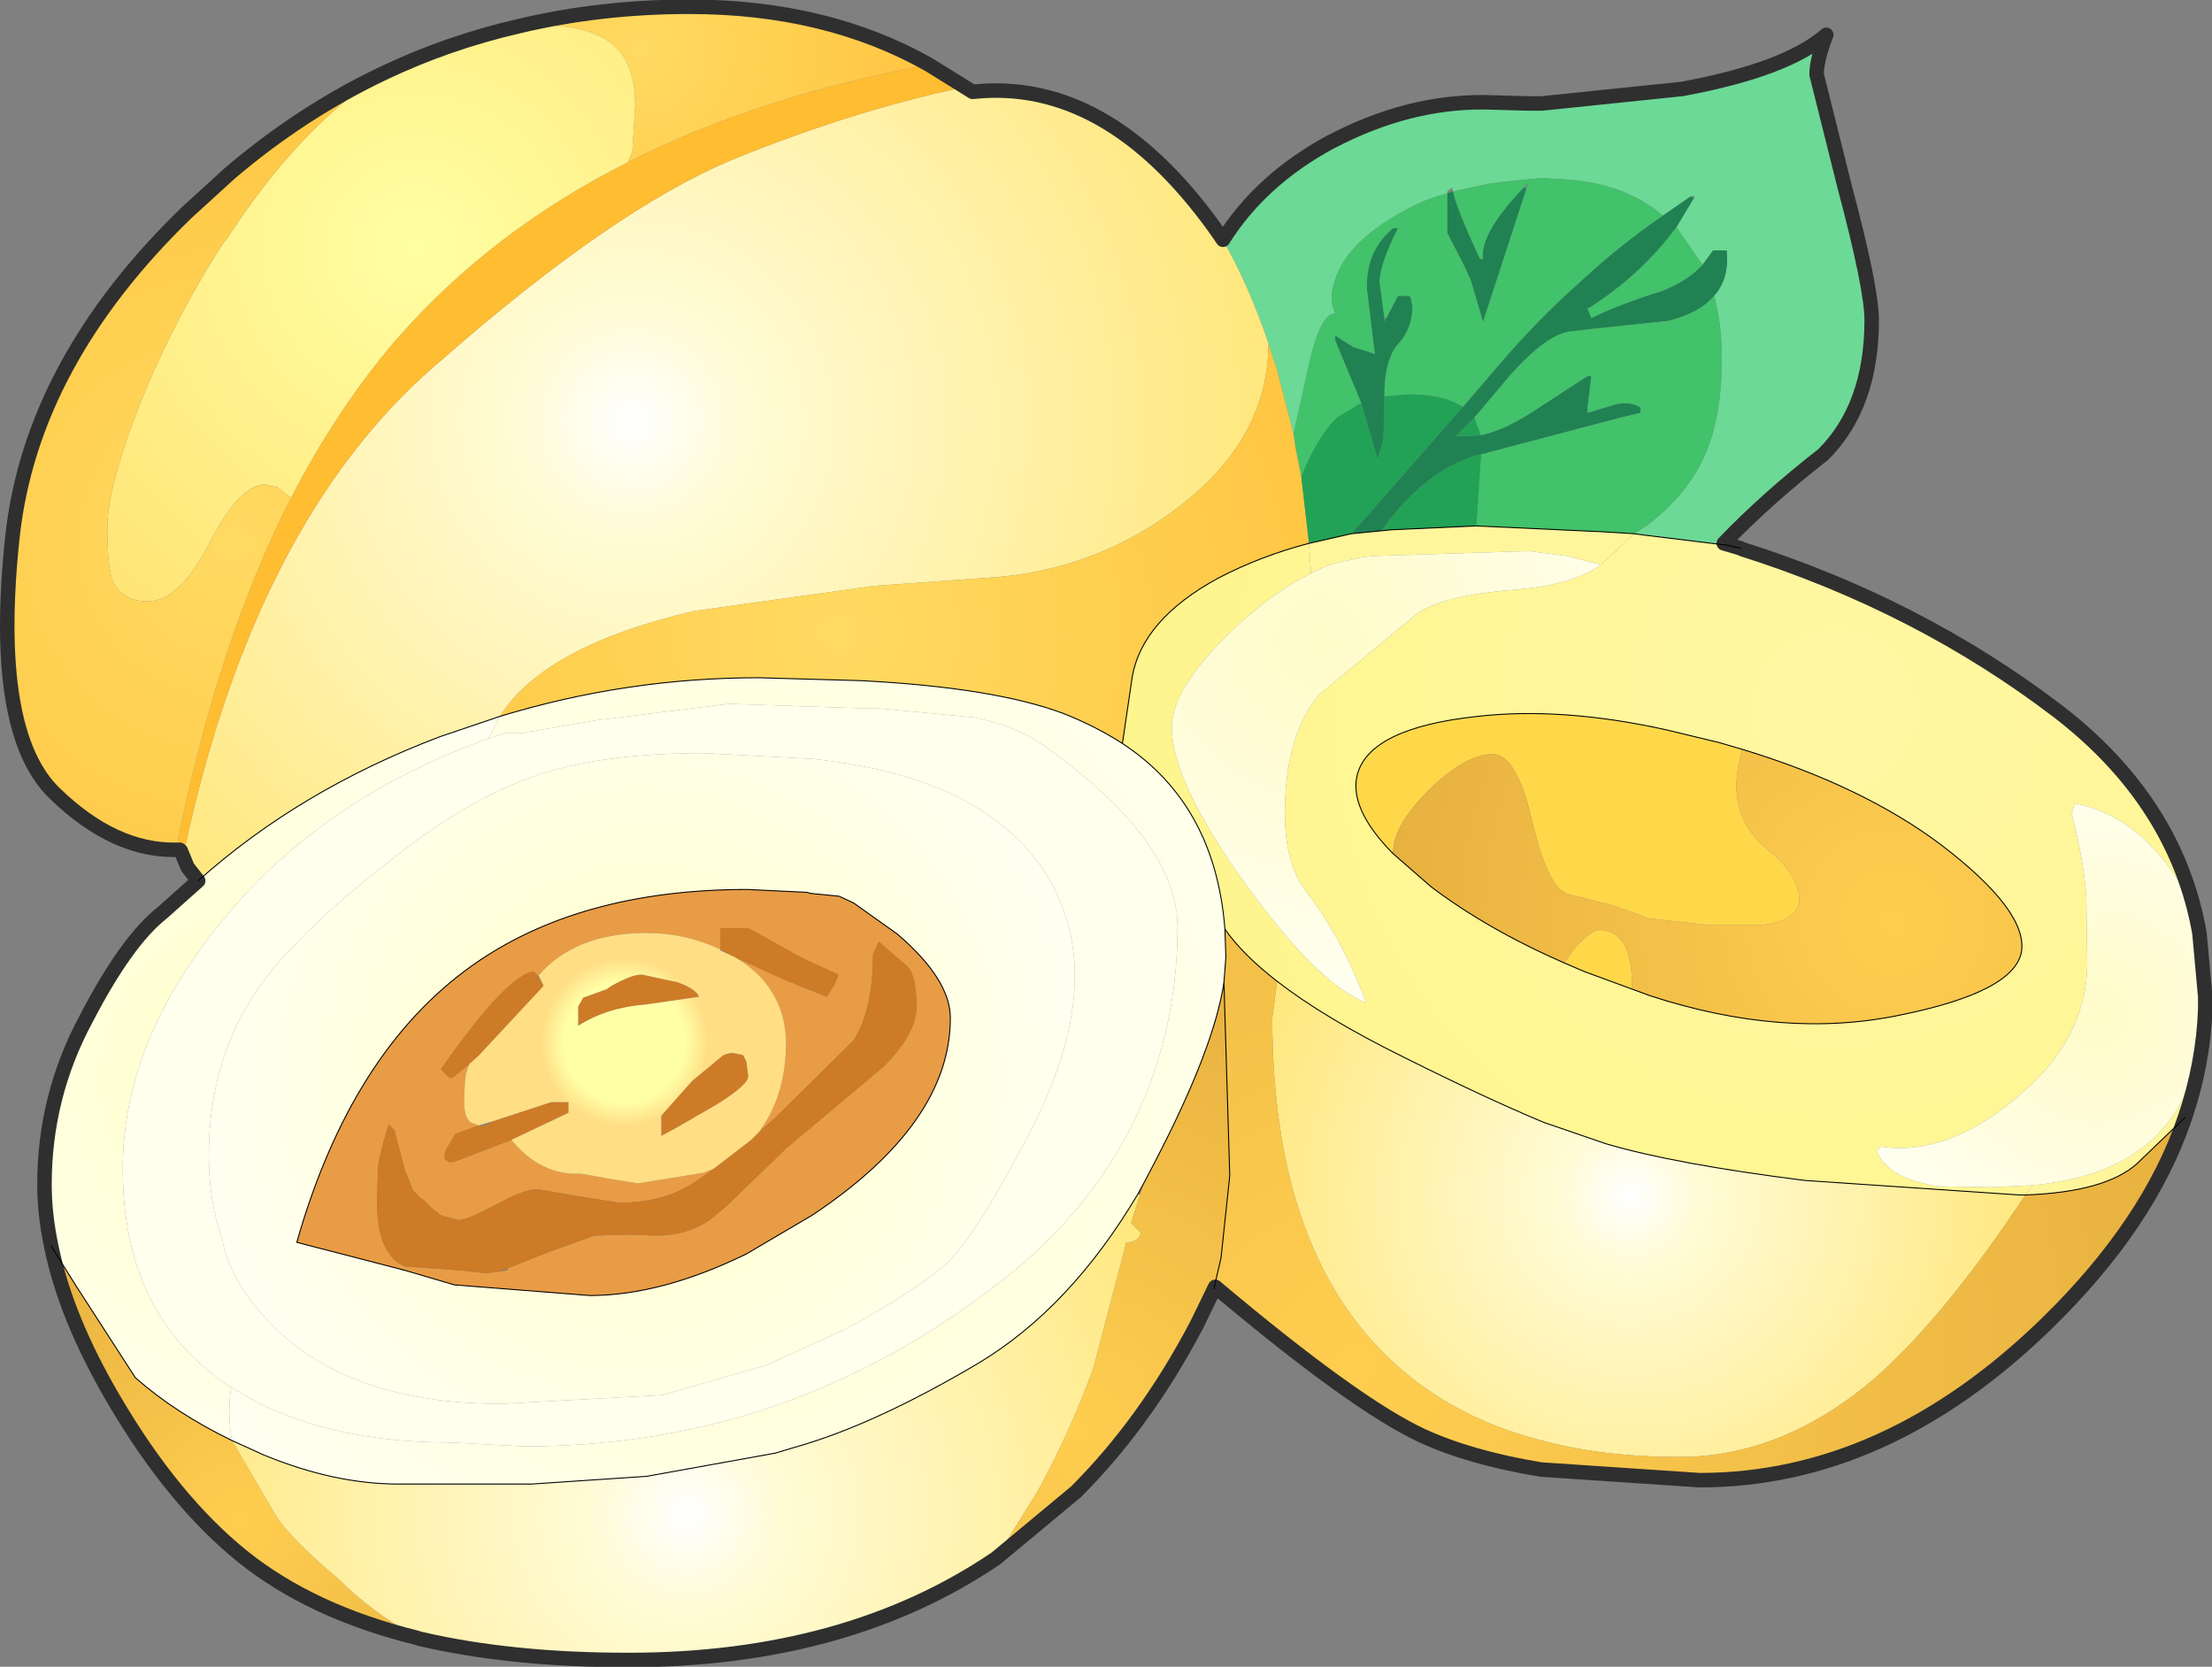 <?xml version="1.0" encoding="UTF-8" standalone="no"?>
<svg xmlns:xlink="http://www.w3.org/1999/xlink" height="86.2px" width="114.4px" xmlns="http://www.w3.org/2000/svg">
  <rect width="100%" height="100%" fill="#808080" stroke="none"/>
  <g transform="matrix(1.0, 0.0, 0.0, 1.0, 0.35, 0.35)">
    <path d="M62.9 12.05 Q64.85 8.95 68.45 7.0 L69.05 6.7 Q72.95 4.8 76.85 4.95 L78.65 5.0 79.4 5.0 86.65 4.25 Q92.05 3.25 94.1 1.45 93.6 2.75 93.6 3.5 L95.05 9.3 Q96.45 14.55 96.45 16.2 96.45 20.65 93.95 23.15 91.0 25.45 88.8 27.75 L89.0 27.85 84.9 27.35 84.15 27.25 84.8 26.85 Q86.7 25.4 87.6 23.65 88.7 21.55 88.7 18.2 88.7 16.4 88.3 14.95 89.1 14.05 88.95 12.6 L88.25 12.6 87.7 13.35 86.35 11.4 87.25 9.9 87.3 9.8 87.1 9.8 85.65 10.8 Q83.55 9.0 80.1 8.9 L79.4 8.85 77.45 9.05 76.65 9.15 74.8 9.55 74.75 9.35 74.5 9.55 74.5 9.65 Q73.55 9.9 72.85 10.25 69.4 11.95 68.7 14.1 L68.65 14.3 Q68.45 14.9 68.55 15.4 L68.7 15.85 68.5 15.9 Q67.9 16.2 67.4 18.25 L66.55 22.1 65.7 18.8 65.25 17.4 Q64.15 14.2 62.85 12.0 L62.9 12.05" fill="url(#gradient0)" fill-rule="evenodd" stroke="none"/>
    <path d="M85.65 10.8 L87.1 9.8 87.25 9.9 86.35 11.4 Q84.55 13.85 81.8 15.6 L81.75 15.6 81.95 16.1 Q83.35 15.4 85.6 14.7 86.9 14.2 87.7 13.35 L88.25 12.6 88.95 12.6 Q89.1 14.05 88.3 14.95 87.55 15.85 85.9 16.25 L82.1 16.65 80.8 16.8 Q79.6 17.0 77.8 19.0 L75.9 21.25 74.95 22.2 75.7 22.2 76.2 22.15 76.25 22.15 Q77.3 21.95 78.75 21.05 L81.75 19.1 81.95 19.1 81.75 20.75 81.75 21.0 83.25 20.55 83.6 20.5 Q84.25 20.5 84.5 20.75 L84.5 21.0 83.45 21.25 76.25 23.15 76.0 23.2 Q73.25 24.05 71.1 27.1 L69.55 27.25 75.3 20.7 77.1 18.6 Q79.15 16.2 81.4 14.2 83.45 12.3 85.65 10.8 M78.6 9.4 L76.35 16.3 75.7 14.1 75.3 13.25 74.5 11.7 74.5 9.65 74.8 9.55 Q74.95 10.35 76.15 12.95 L76.2 13.05 76.35 13.05 Q76.15 11.75 78.45 9.35 L78.6 9.4 M70.05 20.5 L69.75 19.75 69.7 19.65 68.7 17.25 68.7 17.0 69.65 17.6 70.75 17.95 70.35 14.65 Q70.25 12.65 71.7 11.45 L71.95 11.45 Q71.0 13.35 71.0 14.25 L71.25 16.1 71.25 16.3 71.35 16.1 71.95 14.95 72.45 14.95 72.6 15.0 72.7 15.5 Q72.7 16.6 72.0 17.4 71.7 17.7 71.55 18.15 71.25 18.9 71.25 20.05 L71.25 20.15 71.2 22.35 70.9 23.4 70.05 20.5" fill="#208253" fill-rule="evenodd" stroke="none"/>
    <path d="M66.55 22.1 L67.4 18.25 Q67.9 16.2 68.5 15.9 L68.7 15.85 68.55 15.4 Q68.45 14.9 68.65 14.3 L68.7 14.1 Q69.4 11.95 72.85 10.25 73.55 9.9 74.5 9.65 L74.5 11.7 75.3 13.25 75.7 14.1 76.35 16.3 78.6 9.4 78.7 9.1 78.45 9.35 Q76.15 11.75 76.35 13.05 L76.2 13.05 76.15 12.95 Q74.95 10.35 74.8 9.55 L76.65 9.15 77.45 9.05 79.4 8.85 80.1 8.9 Q83.55 9.0 85.65 10.8 83.45 12.3 81.4 14.2 79.15 16.2 77.1 18.6 L75.3 20.7 Q74.35 20.05 72.5 20.05 L71.25 20.15 71.25 20.05 Q71.25 18.9 71.55 18.15 71.7 17.7 72.0 17.4 72.7 16.6 72.7 15.5 L72.6 15.0 72.45 14.95 71.95 14.95 71.35 16.1 71.25 16.1 71.0 14.25 Q71.0 13.35 71.95 11.45 L71.7 11.45 Q70.25 12.65 70.35 14.65 L70.75 17.95 69.65 17.6 68.7 17.0 68.7 17.25 69.7 19.65 69.75 19.75 70.05 20.5 68.85 21.2 Q67.85 22.1 66.95 24.3 L66.65 22.8 66.55 22.1 M86.35 11.4 L87.7 13.35 Q86.9 14.2 85.6 14.7 83.35 15.4 81.95 16.1 L81.75 15.6 81.8 15.6 Q84.55 13.85 86.35 11.4 M88.3 14.95 Q88.7 16.4 88.7 18.2 88.7 21.55 87.6 23.65 86.7 25.4 84.8 26.85 L84.15 27.25 82.5 27.15 76.0 26.85 76.25 23.15 83.45 21.25 84.5 21.0 84.5 20.75 Q84.25 20.5 83.6 20.5 L83.25 20.55 81.75 21.0 81.75 20.75 81.95 19.1 81.75 19.1 78.75 21.05 Q77.3 21.95 76.25 22.15 L76.2 22.1 75.9 21.25 77.8 19.0 Q79.6 17.0 80.8 16.8 L82.1 16.65 85.9 16.25 Q87.55 15.85 88.3 14.95" fill="#42c26a" fill-rule="evenodd" stroke="none"/>
    <path d="M89.65 28.0 L89.75 28.05 Q98.9 30.95 106.1 36.45 112.2 41.15 113.4 47.9 112.85 45.65 111.4 43.95 109.45 41.65 106.95 41.2 L106.8 41.75 Q107.45 44.3 107.55 46.1 L107.6 49.4 Q107.6 53.45 103.85 56.5 100.3 59.45 96.95 58.95 L96.7 59.15 Q97.25 60.6 99.9 61.0 L102.6 61.05 104.75 60.95 104.4 61.45 104.1 61.45 93.0 60.7 Q86.25 59.85 82.7 58.8 L79.5 57.7 Q76.5 56.45 72.2 54.3 68.15 52.3 65.7 50.4 63.9 49.0 63.0 47.7 62.5 41.25 57.7 38.1 L58.2 34.7 Q58.7 31.7 62.65 29.55 64.85 28.4 67.35 27.75 L67.45 29.3 Q65.7 30.15 63.75 31.9 60.25 35.15 60.25 37.25 60.25 40.05 64.05 45.35 67.85 50.6 70.3 51.5 69.05 48.15 67.2 45.75 66.1 44.35 66.1 41.7 66.1 37.75 67.85 35.6 L72.85 31.45 Q74.15 30.45 78.0 30.15 81.0 29.9 82.45 28.85 L82.95 28.4 84.15 27.25 84.9 27.35 89.0 27.85 89.65 28.0 M89.75 38.4 L88.55 38.05 85.85 37.4 Q80.45 36.2 76.05 36.7 70.5 37.3 69.85 39.7 69.4 41.45 71.65 43.75 L71.7 43.8 73.65 45.5 Q76.55 47.7 80.55 49.45 L81.6 49.9 84.05 50.8 85.0 51.15 Q91.9 53.4 97.9 52.15 103.85 50.95 104.2 48.85 104.5 46.75 100.05 43.35 96.0 40.3 89.75 38.4" fill="url(#gradient1)" fill-rule="evenodd" stroke="none"/>
    <path d="M113.7 51.85 Q113.6 54.65 112.65 57.45 L110.15 59.85 Q108.5 61.3 104.4 61.45 L104.75 60.95 Q108.95 60.55 111.1 58.45 113.4 56.25 113.7 51.85 M69.55 27.25 L71.1 27.1 71.6 27.05 75.95 26.85 76.0 26.85 82.5 27.15 84.15 27.25 82.95 28.4 82.45 28.85 80.65 28.4 78.7 28.15 70.85 28.4 70.2 28.45 68.6 28.8 Q68.0 29.0 67.45 29.3 L67.35 27.75 69.55 27.25" fill="#fff69b" fill-rule="evenodd" stroke="none"/>
    <path d="M89.75 38.4 Q89.45 39.5 89.45 40.3 89.45 42.3 91.1 43.6 92.7 44.95 92.7 46.15 92.7 47.3 90.65 47.5 L88.15 47.5 84.95 47.15 83.15 46.5 80.8 45.9 Q79.75 45.7 78.9 42.15 78.1 38.65 76.85 38.65 75.45 38.65 73.55 40.5 71.7 42.35 71.7 43.7 L71.65 43.75 Q69.4 41.45 69.85 39.7 70.5 37.3 76.05 36.7 80.45 36.2 85.85 37.4 L88.55 38.05 89.75 38.4 M80.55 49.45 L81.15 48.6 Q82.0 47.75 82.3 47.75 L82.55 47.75 Q84.05 47.95 84.05 50.55 L84.05 50.8 81.6 49.9 80.55 49.45" fill="#ffd84a" fill-rule="evenodd" stroke="none"/>
    <path d="M71.7 43.7 Q71.7 42.35 73.55 40.5 75.45 38.65 76.85 38.65 78.1 38.65 78.9 42.15 79.75 45.7 80.8 45.9 L83.15 46.5 84.95 47.15 88.15 47.5 90.65 47.5 Q92.7 47.3 92.7 46.15 92.7 44.95 91.1 43.6 89.45 42.3 89.45 40.3 89.45 39.5 89.75 38.4 96.0 40.3 100.05 43.35 104.5 46.75 104.2 48.85 103.85 50.95 97.9 52.15 91.9 53.4 85.0 51.15 L84.05 50.8 84.05 50.55 Q84.05 47.95 82.55 47.75 L82.3 47.75 Q82.0 47.75 81.15 48.6 L80.55 49.45 Q76.55 47.7 73.65 45.5 L71.7 43.8 71.7 43.7" fill="url(#gradient2)" fill-rule="evenodd" stroke="none"/>
    <path d="M113.4 47.9 L113.7 51.2 113.7 51.85 Q113.4 56.25 111.1 58.45 108.95 60.55 104.75 60.95 L102.6 61.05 99.9 61.0 Q97.25 60.6 96.7 59.15 L96.95 58.95 Q100.3 59.45 103.85 56.5 107.6 53.45 107.6 49.4 L107.55 46.1 Q107.45 44.3 106.8 41.75 L106.95 41.2 Q109.45 41.65 111.4 43.95 112.85 45.65 113.4 47.9" fill="url(#gradient3)" fill-rule="evenodd" stroke="none"/>
    <path d="M65.7 50.4 Q68.15 52.3 72.2 54.3 76.5 56.45 79.5 57.7 L82.7 58.8 Q86.25 59.85 93.0 60.7 L104.1 61.45 104.4 61.45 Q100.25 67.7 96.7 70.85 91.9 75.0 86.5 75.0 82.45 75.0 79.2 74.1 75.6 73.15 72.9 71.1 65.45 65.45 65.45 52.3 L65.7 50.4" fill="url(#gradient4)" fill-rule="evenodd" stroke="none"/>
    <path d="M112.65 57.45 Q110.8 62.95 105.45 68.15 97.15 76.2 87.55 76.2 L79.35 75.65 Q75.7 75.05 73.2 73.9 69.75 72.3 62.5 66.2 L62.45 66.2 62.8 64.7 63.25 60.45 62.95 50.45 63.05 49.15 63.0 47.7 Q63.9 49.0 65.7 50.4 L65.45 52.3 Q65.45 65.45 72.9 71.1 75.6 73.15 79.2 74.1 82.45 75.0 86.5 75.0 91.9 75.0 96.7 70.85 100.25 67.7 104.4 61.45 108.5 61.3 110.15 59.85 L112.65 57.45" fill="url(#gradient5)" fill-rule="evenodd" stroke="none"/>
    <path d="M9.9 45.2 L9.35 44.5 9.0 43.65 9.2 43.55 Q12.85 26.65 22.1 18.6 L22.45 18.3 Q31.4 10.45 37.55 7.9 43.8 5.35 49.55 4.15 L49.95 4.4 Q56.85 3.65 62.45 11.4 L62.75 11.9 62.85 12.0 Q64.15 14.2 65.25 17.4 65.25 22.15 60.95 25.6 56.4 29.25 50.45 29.55 L44.85 29.95 35.55 31.25 Q27.8 33.05 25.5 36.7 L22.4 37.75 Q15.15 40.5 9.9 45.2" fill="url(#gradient6)" fill-rule="evenodd" stroke="none"/>
    <path d="M65.25 17.4 L65.7 18.8 66.55 22.1 66.65 22.8 66.95 24.3 67.35 27.75 Q64.85 28.4 62.65 29.55 58.7 31.7 58.2 34.7 L57.7 38.1 Q56.3 37.2 54.65 36.55 51.05 35.2 44.15 34.85 L38.9 34.7 Q32.05 34.7 25.5 36.7 27.8 33.05 35.55 31.25 L44.85 29.95 50.45 29.55 Q56.4 29.25 60.95 25.6 65.25 22.15 65.25 17.4" fill="url(#gradient7)" fill-rule="evenodd" stroke="none"/>
    <path d="M76.2 22.15 L75.7 22.2 74.95 22.2 75.9 21.25 76.2 22.1 76.2 22.15 M75.3 20.7 L69.55 27.25 67.35 27.75 66.95 24.3 Q67.85 22.1 68.85 21.2 L70.05 20.5 70.9 23.4 71.2 22.35 71.25 20.15 72.5 20.05 Q74.35 20.05 75.3 20.7 M71.1 27.1 Q73.25 24.05 76.0 23.2 L76.25 23.15 76.0 26.85 75.95 26.85 71.6 27.05 71.1 27.1" fill="#22a256" fill-rule="evenodd" stroke="none"/>
    <path d="M8.95 43.6 L8.75 43.6 Q10.85 32.95 14.7 25.4 17.1 20.75 20.15 17.2 L20.2 17.15 Q25.05 11.6 32.1 8.05 38.9 4.6 47.7 3.0 L49.55 4.15 Q43.8 5.35 37.55 7.9 31.4 10.45 22.45 18.3 L22.1 18.6 Q12.85 26.65 9.2 43.55 L8.95 43.6" fill="#ffbd32" fill-rule="evenodd" stroke="none"/>
    <path d="M24.9 37.85 L25.7 37.6 25.75 37.55 26.8 37.55 27.0 37.5 30.5 36.9 37.35 36.05 43.25 36.25 45.25 36.3 50.0 36.75 Q52.2 37.2 53.55 38.15 60.55 43.1 60.55 47.6 60.55 52.25 58.85 56.4 56.7 61.6 52.0 65.45 45.95 70.35 39.0 72.6 33.2 74.45 26.75 74.45 L22.95 74.25 Q17.2 74.25 13.1 72.25 L11.6 71.4 Q6.0 67.75 6.0 60.1 6.0 53.75 10.8 47.7 16.0 41.05 24.9 37.85 M49.8 41.2 Q46.75 39.45 41.7 38.9 L36.05 38.6 Q31.05 38.6 27.7 39.65 24.15 40.8 20.35 43.75 15.0 47.85 12.95 50.85 10.45 54.5 10.45 59.4 10.45 61.8 11.15 63.75 11.25 64.35 11.5 64.95 12.15 66.6 13.8 68.25 17.8 72.25 25.6 72.25 L33.9 71.8 39.3 70.25 43.35 68.4 Q46.95 66.45 48.6 65.0 50.2 63.5 53.1 57.85 55.95 52.15 55.0 47.9 54.0 43.6 49.8 41.2" fill="#ffffed" fill-rule="evenodd" stroke="none"/>
    <path d="M57.7 38.1 Q62.5 41.25 63.0 47.7 L63.05 49.15 62.95 50.45 Q62.45 53.85 59.35 59.8 L58.8 60.85 58.5 61.4 Q55.0 67.3 50.25 70.15 44.85 73.35 40.75 74.5 L39.75 74.8 33.1 76.0 27.15 76.4 20.25 76.4 Q16.95 76.4 13.3 74.9 L11.65 74.15 Q11.4 72.9 11.6 71.4 L13.1 72.25 Q17.2 74.25 22.95 74.25 L26.75 74.45 Q33.2 74.45 39.0 72.6 45.95 70.35 52.0 65.45 56.7 61.6 58.85 56.4 60.55 52.25 60.55 47.6 60.55 43.1 53.55 38.15 52.2 37.2 50.0 36.75 L45.25 36.3 43.25 36.25 37.35 36.05 30.5 36.9 27.0 37.5 26.8 37.55 25.75 37.55 25.7 37.6 24.9 37.85 25.5 36.7 Q32.05 34.7 38.9 34.7 L44.15 34.85 Q51.05 35.2 54.65 36.55 56.3 37.2 57.7 38.1" fill="url(#gradient8)" fill-rule="evenodd" stroke="none"/>
    <path d="M49.8 41.2 Q54.0 43.6 55.0 47.9 55.95 52.15 53.1 57.85 50.2 63.5 48.6 65.0 46.95 66.45 43.35 68.4 L39.3 70.25 33.9 71.8 25.6 72.25 Q17.8 72.25 13.8 68.25 12.15 66.6 11.5 64.95 11.25 64.35 11.15 63.75 10.45 61.8 10.45 59.4 10.45 54.5 12.95 50.85 15.0 47.85 20.35 43.75 24.15 40.8 27.7 39.65 31.05 38.6 36.05 38.6 L41.7 38.9 Q46.75 39.45 49.8 41.2 M43.05 46.0 L41.55 45.85 41.4 45.8 38.3 45.65 Q29.6 45.65 24.05 49.6 17.8 54.05 15.0 63.9 L20.6 65.35 23.15 66.1 30.15 66.65 Q33.85 66.65 38.25 64.5 L41.65 62.5 Q48.8 57.75 48.8 52.3 48.8 50.3 46.05 47.95 L43.8 46.35 43.05 46.0" fill="url(#gradient9)" fill-rule="evenodd" stroke="none"/>
    <path d="M43.05 46.0 L43.8 46.35 46.05 47.95 Q48.8 50.3 48.8 52.3 48.8 57.75 41.65 62.5 L38.25 64.5 Q33.85 66.65 30.15 66.65 L23.15 66.1 20.6 65.35 15.0 63.9 Q17.8 54.05 24.05 49.6 29.6 45.65 38.3 45.65 L41.4 45.8 41.55 45.85 43.05 46.0 M25.9 65.25 L27.9 64.45 30.4 63.55 32.2 63.5 33.55 63.55 Q35.45 63.55 36.65 62.5 L37.2 62.05 40.3 59.05 45.3 54.85 Q47.05 53.15 47.05 51.7 47.05 50.15 46.6 49.65 L45.1 48.35 44.8 49.0 Q44.8 51.85 43.8 53.45 L39.85 57.35 38.9 58.2 Q40.3 56.3 40.3 53.6 40.3 52.15 39.6 51.0 38.95 49.9 37.65 49.15 L40.3 50.35 42.4 51.2 42.8 50.6 43.0 50.1 43.0 50.05 41.15 49.2 38.35 47.65 36.9 47.65 36.9 48.75 Q35.1 47.9 33.1 47.9 29.4 47.9 27.5 50.1 L27.45 50.1 27.4 50.05 27.3 49.95 27.3 49.9 Q25.95 49.95 22.45 54.95 L22.75 55.25 Q22.85 55.4 23.05 55.4 L23.95 54.65 Q23.75 55.05 23.7 55.5 L23.65 56.6 Q23.65 57.45 24.0 57.7 L24.4 57.85 23.6 58.15 23.2 58.3 22.75 59.05 22.7 59.2 22.65 59.35 22.65 59.6 22.8 59.7 22.85 59.75 23.1 59.75 25.45 58.85 26.0 58.65 26.1 58.6 Q27.6 60.45 29.7 60.35 L31.1 60.6 32.65 60.85 36.05 60.3 36.55 60.1 36.15 60.4 35.4 60.9 Q33.85 61.85 31.7 61.85 L29.45 61.5 27.45 61.15 Q26.75 61.15 25.3 61.95 23.8 62.75 23.35 62.75 L22.45 62.5 21.95 62.1 21.55 61.7 21.45 61.65 21.0 61.2 20.75 60.55 20.6 60.2 20.05 58.1 19.75 57.8 Q19.3 59.25 19.2 60.0 L19.15 61.8 Q19.15 64.55 20.6 65.15 L23.45 65.35 24.8 65.5 25.9 65.35 25.9 65.25" fill="#e89c45" fill-rule="evenodd" stroke="none"/>
    <path d="M38.9 58.2 L39.85 57.35 43.8 53.45 Q44.8 51.85 44.8 49.0 L45.1 48.35 46.6 49.65 Q47.05 50.15 47.05 51.7 47.05 53.15 45.3 54.85 L40.3 59.05 37.2 62.05 36.65 62.5 Q35.45 63.55 33.55 63.55 L32.2 63.5 30.4 63.55 27.9 64.45 25.9 65.25 25.5 65.35 25.9 65.35 24.8 65.5 23.45 65.35 20.6 65.15 Q19.15 64.55 19.15 61.8 L19.2 60.0 Q19.3 59.25 19.75 57.8 L20.05 58.1 20.6 60.2 20.75 60.55 21.0 61.2 21.45 61.65 21.55 61.7 21.95 62.1 22.45 62.5 23.35 62.75 Q23.8 62.75 25.3 61.95 26.75 61.15 27.45 61.15 L29.45 61.5 31.7 61.85 Q33.85 61.85 35.4 60.9 L36.15 60.4 36.55 60.1 38.5 58.6 38.8 58.3 38.9 58.2 M36.9 48.75 L36.9 47.65 38.35 47.65 41.15 49.2 43.0 50.05 43.0 50.1 42.8 50.6 42.4 51.2 40.3 50.35 37.65 49.15 37.55 49.1 36.9 48.75 M27.75 50.6 L27.75 50.65 24.4 54.25 23.95 54.65 23.05 55.4 Q22.85 55.4 22.75 55.25 L22.45 54.95 Q25.95 49.95 27.3 49.9 L27.3 49.95 27.4 50.05 27.45 50.1 27.45 50.15 27.5 50.2 27.75 50.6 M25.1 57.65 L28.15 56.65 29.05 56.65 29.05 57.2 26.1 58.6 26.0 58.65 25.45 58.85 23.1 59.75 22.85 59.75 22.8 59.7 22.65 59.6 22.65 59.35 22.7 59.2 22.75 59.05 23.2 58.3 23.6 58.15 24.4 57.85 Q24.7 57.95 25.1 57.65 M37.25 54.15 L37.45 54.15 37.5 54.1 38.05 54.2 38.1 54.25 38.25 54.55 38.35 55.3 Q38.35 55.75 36.75 56.75 L34.85 57.85 33.85 58.4 33.85 57.35 35.45 55.55 36.9 54.35 Q37.05 54.2 37.25 54.15 M31.05 50.8 L31.1 50.75 31.25 50.65 Q32.3 50.05 32.85 50.05 L34.7 50.45 Q35.65 50.8 35.8 51.2 L33.05 51.6 Q31.05 51.75 29.55 52.7 L29.55 51.7 29.7 51.45 29.8 51.25 31.05 50.8" fill="#cd7b27" fill-rule="evenodd" stroke="none"/>
    <path d="M82.45 28.85 Q81.0 29.9 78.0 30.15 74.15 30.45 72.85 31.45 L67.85 35.6 Q66.1 37.75 66.1 41.7 66.1 44.35 67.2 45.75 69.05 48.15 70.3 51.5 67.85 50.6 64.05 45.35 60.25 40.05 60.25 37.25 60.25 35.15 63.75 31.9 65.7 30.15 67.45 29.3 68.0 29.0 68.6 28.8 L70.2 28.45 70.85 28.4 78.7 28.15 80.65 28.4 82.45 28.85" fill="url(#gradient10)" fill-rule="evenodd" stroke="none"/>
    <path d="M26.5 1.0 Q30.7 0.0 35.3 0.0 42.4 0.0 47.7 3.0 38.9 4.6 32.1 8.05 L32.35 7.5 32.5 5.15 Q32.5 3.1 31.55 2.15 30.4 0.95 27.45 0.95 L26.5 1.0" fill="url(#gradient11)" fill-rule="evenodd" stroke="none"/>
    <path d="M19.45 3.45 Q22.8 1.85 26.5 1.0 L27.45 0.95 Q30.4 0.95 31.55 2.15 32.5 3.1 32.5 5.15 L32.35 7.5 32.1 8.05 Q25.05 11.6 20.2 17.15 L20.15 17.2 Q17.1 20.75 14.7 25.4 L14.0 24.85 13.35 24.7 Q12.05 24.7 10.5 27.7 8.95 30.75 7.3 30.75 5.9 30.75 5.45 29.6 5.2 28.85 5.2 26.95 5.2 24.95 6.75 20.9 8.55 16.3 11.25 12.15 L11.35 12.05 Q15.15 6.2 19.45 3.45" fill="url(#gradient12)" fill-rule="evenodd" stroke="none"/>
    <path d="M8.75 43.6 Q5.55 43.65 2.5 40.7 -0.8 37.55 0.3 27.35 1.3 18.4 9.3 10.65 L11.55 8.6 Q15.25 5.45 19.45 3.45 15.15 6.2 11.35 12.05 L11.25 12.15 Q8.55 16.3 6.75 20.9 5.2 24.95 5.2 26.95 5.2 28.85 5.45 29.6 5.9 30.75 7.3 30.75 8.95 30.75 10.5 27.7 12.05 24.7 13.35 24.7 L14.0 24.85 14.7 25.4 Q10.85 32.95 8.75 43.6" fill="url(#gradient13)" fill-rule="evenodd" stroke="none"/>
    <path d="M2.3 64.1 Q1.95 62.45 1.95 60.9 1.95 56.35 4.1 52.35 6.2 48.3 8.05 46.85 L9.9 45.2 Q15.15 40.5 22.4 37.75 L25.5 36.7 24.9 37.85 Q16.0 41.05 10.8 47.7 6.0 53.75 6.0 60.1 6.0 67.75 11.6 71.4 11.4 72.9 11.65 74.15 8.75 72.75 6.65 70.9 L3.55 66.1 2.3 64.1" fill="url(#gradient14)" fill-rule="evenodd" stroke="none"/>
    <path d="M38.9 58.2 L38.8 58.3 38.5 58.6 36.55 60.1 36.05 60.3 32.65 60.85 31.1 60.6 29.7 60.35 Q27.6 60.45 26.1 58.6 L29.05 57.2 29.05 56.65 28.15 56.65 25.1 57.65 24.6 57.8 24.4 57.85 24.0 57.7 Q23.65 57.45 23.65 56.6 L23.7 55.5 Q23.75 55.05 23.95 54.65 L24.4 54.25 27.75 50.65 27.75 50.6 27.5 50.1 Q29.4 47.9 33.1 47.9 35.1 47.9 36.9 48.75 L36.9 48.8 37.55 49.1 37.65 49.15 Q38.95 49.9 39.6 51.0 40.3 52.15 40.3 53.6 40.3 56.3 38.9 58.2 M37.5 54.1 L37.25 54.15 Q37.05 54.2 36.9 54.35 L35.45 55.55 33.85 57.35 33.85 58.4 34.85 57.85 36.75 56.75 Q38.35 55.75 38.35 55.3 L38.25 54.55 38.1 54.25 38.05 54.2 37.5 54.1 M31.05 50.8 L29.8 51.25 29.7 51.45 29.55 51.7 29.55 52.7 Q31.05 51.75 33.05 51.6 L35.8 51.2 Q35.65 50.8 34.7 50.45 L32.85 50.05 Q32.3 50.05 31.25 50.65 L31.1 50.75 31.05 50.8" fill="url(#gradient15)" fill-rule="evenodd" stroke="none"/>
    <path d="M21.2 84.35 Q15.75 83.0 12.2 80.15 8.6 77.25 5.55 72.05 3.05 67.8 2.3 64.1 L3.55 66.1 6.65 70.9 Q8.75 72.75 11.65 74.15 L13.9 78.0 Q14.65 79.2 17.15 81.3 18.9 83.05 21.2 84.3 L21.2 84.35" fill="url(#gradient16)" fill-rule="evenodd" stroke="none"/>
    <path d="M51.15 80.25 Q43.4 85.5 32.15 85.5 26.05 85.5 21.35 84.4 L21.2 84.3 Q18.9 83.05 17.15 81.3 14.65 79.2 13.9 78.0 L11.65 74.15 13.3 74.9 Q16.95 76.4 20.25 76.4 L27.15 76.4 33.1 76.0 39.75 74.8 40.75 74.5 Q44.85 73.35 50.25 70.15 55.0 67.3 58.5 61.4 L58.6 61.45 58.15 62.9 58.65 63.4 Q58.55 63.9 57.9 63.9 L56.2 70.4 Q55.0 73.7 53.3 76.8 L51.15 80.25" fill="url(#gradient17)" fill-rule="evenodd" stroke="none"/>
    <path d="M62.45 66.3 L61.55 68.15 Q58.9 73.2 55.3 76.8 L51.15 80.25 53.3 76.8 Q55.0 73.7 56.2 70.4 L57.9 63.9 Q58.55 63.9 58.65 63.4 L58.15 62.9 58.6 61.45 58.8 60.85 59.35 59.8 Q62.45 53.85 62.95 50.45 L63.25 60.45 62.8 64.7 62.45 66.2 62.45 66.3" fill="url(#gradient18)" fill-rule="evenodd" stroke="none"/>
    <path d="M62.9 12.05 Q64.85 8.95 68.45 7.0 L69.05 6.7 Q72.95 4.8 76.85 4.95 L78.65 5.0 79.4 5.0 86.65 4.25 Q92.05 3.25 94.1 1.45 93.6 2.75 93.6 3.5 L95.05 9.3 Q96.45 14.55 96.45 16.2 96.45 20.65 93.95 23.15 91.0 25.45 88.8 27.75 L89.65 28.0 89.75 28.05 Q98.9 30.95 106.1 36.45 112.2 41.15 113.4 47.9 L113.7 51.2 113.7 51.85 Q113.6 54.65 112.65 57.45 110.8 62.95 105.45 68.15 97.15 76.2 87.55 76.2 L79.35 75.65 Q75.7 75.05 73.2 73.9 69.75 72.3 62.5 66.2 L62.45 66.3 61.55 68.15 Q58.9 73.2 55.3 76.8 L51.15 80.25 Q43.4 85.5 32.15 85.5 26.05 85.5 21.35 84.4 L21.2 84.35 Q15.75 83.0 12.2 80.15 8.6 77.25 5.55 72.05 3.05 67.8 2.3 64.1 1.95 62.45 1.95 60.9 1.95 56.35 4.1 52.35 6.2 48.3 8.05 46.85 L9.9 45.2 9.35 44.5 9.0 43.65 8.95 43.6 8.75 43.6 Q5.55 43.65 2.5 40.7 -0.8 37.55 0.3 27.35 1.3 18.4 9.3 10.65 L11.55 8.6 Q15.25 5.45 19.45 3.45 22.8 1.85 26.5 1.0 30.7 0.0 35.3 0.0 42.4 0.0 47.7 3.0 L49.55 4.15 49.95 4.4 Q56.85 3.65 62.45 11.4 L62.8 11.9 62.9 12.05" fill="none" stroke="#2f2f2f" stroke-linecap="round" stroke-linejoin="round" stroke-width="0.75"/>
    <path d="M84.15 27.25 L84.9 27.35 89.0 27.85 89.65 28.0 M69.55 27.25 L71.1 27.1 71.6 27.05 75.95 26.85 M76.0 26.85 L82.5 27.15 84.15 27.25 M67.35 27.75 Q64.85 28.4 62.65 29.55 58.7 31.7 58.2 34.7 L57.7 38.1 Q62.5 41.25 63.0 47.7 63.9 49.0 65.7 50.4 68.15 52.3 72.2 54.3 76.5 56.45 79.5 57.7 L82.7 58.8 Q86.25 59.85 93.0 60.7 L104.1 61.45 104.4 61.45 Q108.5 61.3 110.15 59.85 L112.65 57.45 M89.75 38.4 L88.55 38.05 85.85 37.4 Q80.45 36.2 76.05 36.7 70.5 37.3 69.85 39.7 69.4 41.45 71.65 43.75 M71.7 43.8 L73.65 45.5 Q76.55 47.7 80.55 49.45 M84.05 50.8 L85.0 51.15 Q91.9 53.4 97.9 52.15 103.85 50.95 104.2 48.85 104.5 46.75 100.05 43.35 96.0 40.3 89.75 38.4 M84.05 50.8 L81.6 49.9 80.55 49.45 M25.5 36.7 Q32.05 34.7 38.9 34.7 L44.15 34.85 Q51.05 35.2 54.65 36.55 56.3 37.2 57.7 38.1 M11.65 74.15 L13.3 74.9 Q16.95 76.4 20.25 76.4 L27.15 76.4 33.1 76.0 39.75 74.8 40.75 74.5 Q44.85 73.35 50.25 70.15 55.0 67.3 58.5 61.4 L58.8 60.85 59.35 59.8 Q62.45 53.85 62.95 50.45 L63.05 49.15 63.0 47.7 M43.05 46.0 L41.55 45.85 41.4 45.8 38.3 45.65 Q29.6 45.65 24.05 49.6 17.8 54.05 15.0 63.9 L20.6 65.35 23.15 66.1 30.15 66.65 Q33.85 66.65 38.25 64.5 L41.65 62.5 Q48.8 57.75 48.8 52.3 48.8 50.3 46.05 47.95 L43.8 46.35 43.05 46.0 M67.35 27.75 L69.55 27.25 M71.7 43.8 L71.65 43.75 M25.5 36.7 L22.4 37.75 Q15.15 40.5 9.9 45.2 M11.65 74.15 Q8.75 72.75 6.65 70.9 L3.55 66.1 2.3 64.1 M62.95 50.45 L63.25 60.45 62.8 64.7 62.45 66.2 62.45 66.3" fill="none" stroke="#000000" stroke-linecap="round" stroke-linejoin="round" stroke-width="0.05"/>
  </g>
  <defs>
    <radialGradient cx="0" cy="0" gradientTransform="matrix(0.036, 0.0, 0.0, 0.036, 67.3, 11.15)" gradientUnits="userSpaceOnUse" id="gradient0" r="819.2" spreadMethod="pad">
      <stop offset="0.0" stop-color="#6cd996"/>
      <stop offset="1.0" stop-color="#6cd996"/>
    </radialGradient>
    <radialGradient cx="0" cy="0" gradientTransform="matrix(0.045, 0.0, 0.0, 0.045, 94.55, 36.35)" gradientUnits="userSpaceOnUse" id="gradient1" r="819.2" spreadMethod="pad">
      <stop offset="0.0" stop-color="#fff7a3"/>
      <stop offset="1.0" stop-color="#fff58d"/>
    </radialGradient>
    <radialGradient cx="0" cy="0" gradientTransform="matrix(0.032, 0.0, 0.0, 0.032, 97.55, 47.3)" gradientUnits="userSpaceOnUse" id="gradient2" r="819.2" spreadMethod="pad">
      <stop offset="0.0" stop-color="#ffce50"/>
      <stop offset="1.0" stop-color="#e7b13f"/>
    </radialGradient>
    <radialGradient cx="0" cy="0" gradientTransform="matrix(0.016, 0.0, 0.0, 0.016, 108.15, 52.25)" gradientUnits="userSpaceOnUse" id="gradient3" r="819.2" spreadMethod="pad">
      <stop offset="0.0" stop-color="#fffbc8"/>
      <stop offset="1.0" stop-color="#fffff0"/>
    </radialGradient>
    <radialGradient cx="0" cy="0" gradientTransform="matrix(0.026, 0.0, 0.0, 0.026, 83.95, 61.5)" gradientUnits="userSpaceOnUse" id="gradient4" r="819.2" spreadMethod="pad">
      <stop offset="0.0" stop-color="#ffffff"/>
      <stop offset="0.173" stop-color="#fffbd5"/>
      <stop offset="1.0" stop-color="#ffe77b"/>
    </radialGradient>
    <radialGradient cx="0" cy="0" gradientTransform="matrix(0.055, 0.0, 0.0, 0.055, 69.8, 70.2)" gradientUnits="userSpaceOnUse" id="gradient5" r="819.2" spreadMethod="pad">
      <stop offset="0.0" stop-color="#ffce50"/>
      <stop offset="1.0" stop-color="#e7b13f"/>
    </radialGradient>
    <radialGradient cx="0" cy="0" gradientTransform="matrix(0.041, 0.0, 0.0, 0.041, 32.35, 21.45)" gradientUnits="userSpaceOnUse" id="gradient6" r="819.2" spreadMethod="pad">
      <stop offset="0.0" stop-color="#ffffff"/>
      <stop offset="0.173" stop-color="#fffbd5"/>
      <stop offset="1.0" stop-color="#ffe77b"/>
    </radialGradient>
    <radialGradient cx="0" cy="0" gradientTransform="matrix(0.033, 0.0, 0.0, 0.033, 43.0, 32.4)" gradientUnits="userSpaceOnUse" id="gradient7" r="819.2" spreadMethod="pad">
      <stop offset="0.0" stop-color="#ffda61"/>
      <stop offset="1.0" stop-color="#ffc541"/>
    </radialGradient>
    <radialGradient cx="0" cy="0" gradientTransform="matrix(0.039, 0.0, 0.0, 0.039, 37.25, 55.55)" gradientUnits="userSpaceOnUse" id="gradient8" r="819.2" spreadMethod="pad">
      <stop offset="0.0" stop-color="#ffffc5"/>
      <stop offset="1.0" stop-color="#fffff3"/>
    </radialGradient>
    <radialGradient cx="0" cy="0" gradientTransform="matrix(0.029, 0.0, 0.0, 0.029, 32.85, 55.45)" gradientUnits="userSpaceOnUse" id="gradient9" r="819.2" spreadMethod="pad">
      <stop offset="0.0" stop-color="#ffffc5"/>
      <stop offset="1.0" stop-color="#fffff3"/>
    </radialGradient>
    <radialGradient cx="0" cy="0" gradientTransform="matrix(0.023, 0.0, 0.0, 0.023, 67.9, 32.8)" gradientUnits="userSpaceOnUse" id="gradient10" r="819.2" spreadMethod="pad">
      <stop offset="0.0" stop-color="#fffbc8"/>
      <stop offset="1.0" stop-color="#fffff0"/>
    </radialGradient>
    <radialGradient cx="0" cy="0" gradientTransform="matrix(0.018, 0.0, 0.0, 0.018, 32.85, 2.2)" gradientUnits="userSpaceOnUse" id="gradient11" r="819.2" spreadMethod="pad">
      <stop offset="0.0" stop-color="#ffda61"/>
      <stop offset="1.0" stop-color="#ffc541"/>
    </radialGradient>
    <radialGradient cx="0" cy="0" gradientTransform="matrix(0.029, 0.0, 0.0, 0.029, 21.15, 12.45)" gradientUnits="userSpaceOnUse" id="gradient12" r="819.2" spreadMethod="pad">
      <stop offset="0.0" stop-color="#ffffa3"/>
      <stop offset="1.0" stop-color="#ffe475"/>
    </radialGradient>
    <radialGradient cx="0" cy="0" gradientTransform="matrix(0.031, 0.0, 0.0, 0.031, 11.7, 27.75)" gradientUnits="userSpaceOnUse" id="gradient13" r="819.2" spreadMethod="pad">
      <stop offset="0.0" stop-color="#ffda61"/>
      <stop offset="1.0" stop-color="#ffc541"/>
    </radialGradient>
    <radialGradient cx="0" cy="0" gradientTransform="matrix(0.027, 0.0, 0.0, 0.027, 13.7, 55.45)" gradientUnits="userSpaceOnUse" id="gradient14" r="819.2" spreadMethod="pad">
      <stop offset="0.0" stop-color="#ffffc5"/>
      <stop offset="1.0" stop-color="#fffff3"/>
    </radialGradient>
    <radialGradient cx="0" cy="0" gradientTransform="matrix(0.012, 0.0, 0.0, 0.012, 31.95, 53.55)" gradientUnits="userSpaceOnUse" id="gradient15" r="819.2" spreadMethod="pad">
      <stop offset="0.318" stop-color="#ffffa6"/>
      <stop offset="0.443" stop-color="#ffde85"/>
      <stop offset="1.0" stop-color="#ffde84"/>
    </radialGradient>
    <radialGradient cx="0" cy="0" gradientTransform="matrix(0.021, 0.0, 0.0, 0.021, 12.1, 78.3)" gradientUnits="userSpaceOnUse" id="gradient16" r="819.2" spreadMethod="pad">
      <stop offset="0.0" stop-color="#ffce50"/>
      <stop offset="1.0" stop-color="#e7b13f"/>
    </radialGradient>
    <radialGradient cx="0" cy="0" gradientTransform="matrix(0.035, 0.0, 0.0, 0.035, 35.15, 77.95)" gradientUnits="userSpaceOnUse" id="gradient17" r="819.2" spreadMethod="pad">
      <stop offset="0.0" stop-color="#ffffff"/>
      <stop offset="0.173" stop-color="#fffbd5"/>
      <stop offset="1.0" stop-color="#ffe77b"/>
    </radialGradient>
    <radialGradient cx="0" cy="0" gradientTransform="matrix(0.03, 0.0, 0.0, 0.03, 55.35, 73.6)" gradientUnits="userSpaceOnUse" id="gradient18" r="819.2" spreadMethod="pad">
      <stop offset="0.0" stop-color="#ffce50"/>
      <stop offset="1.0" stop-color="#e7b13f"/>
    </radialGradient>
  </defs>
</svg>
